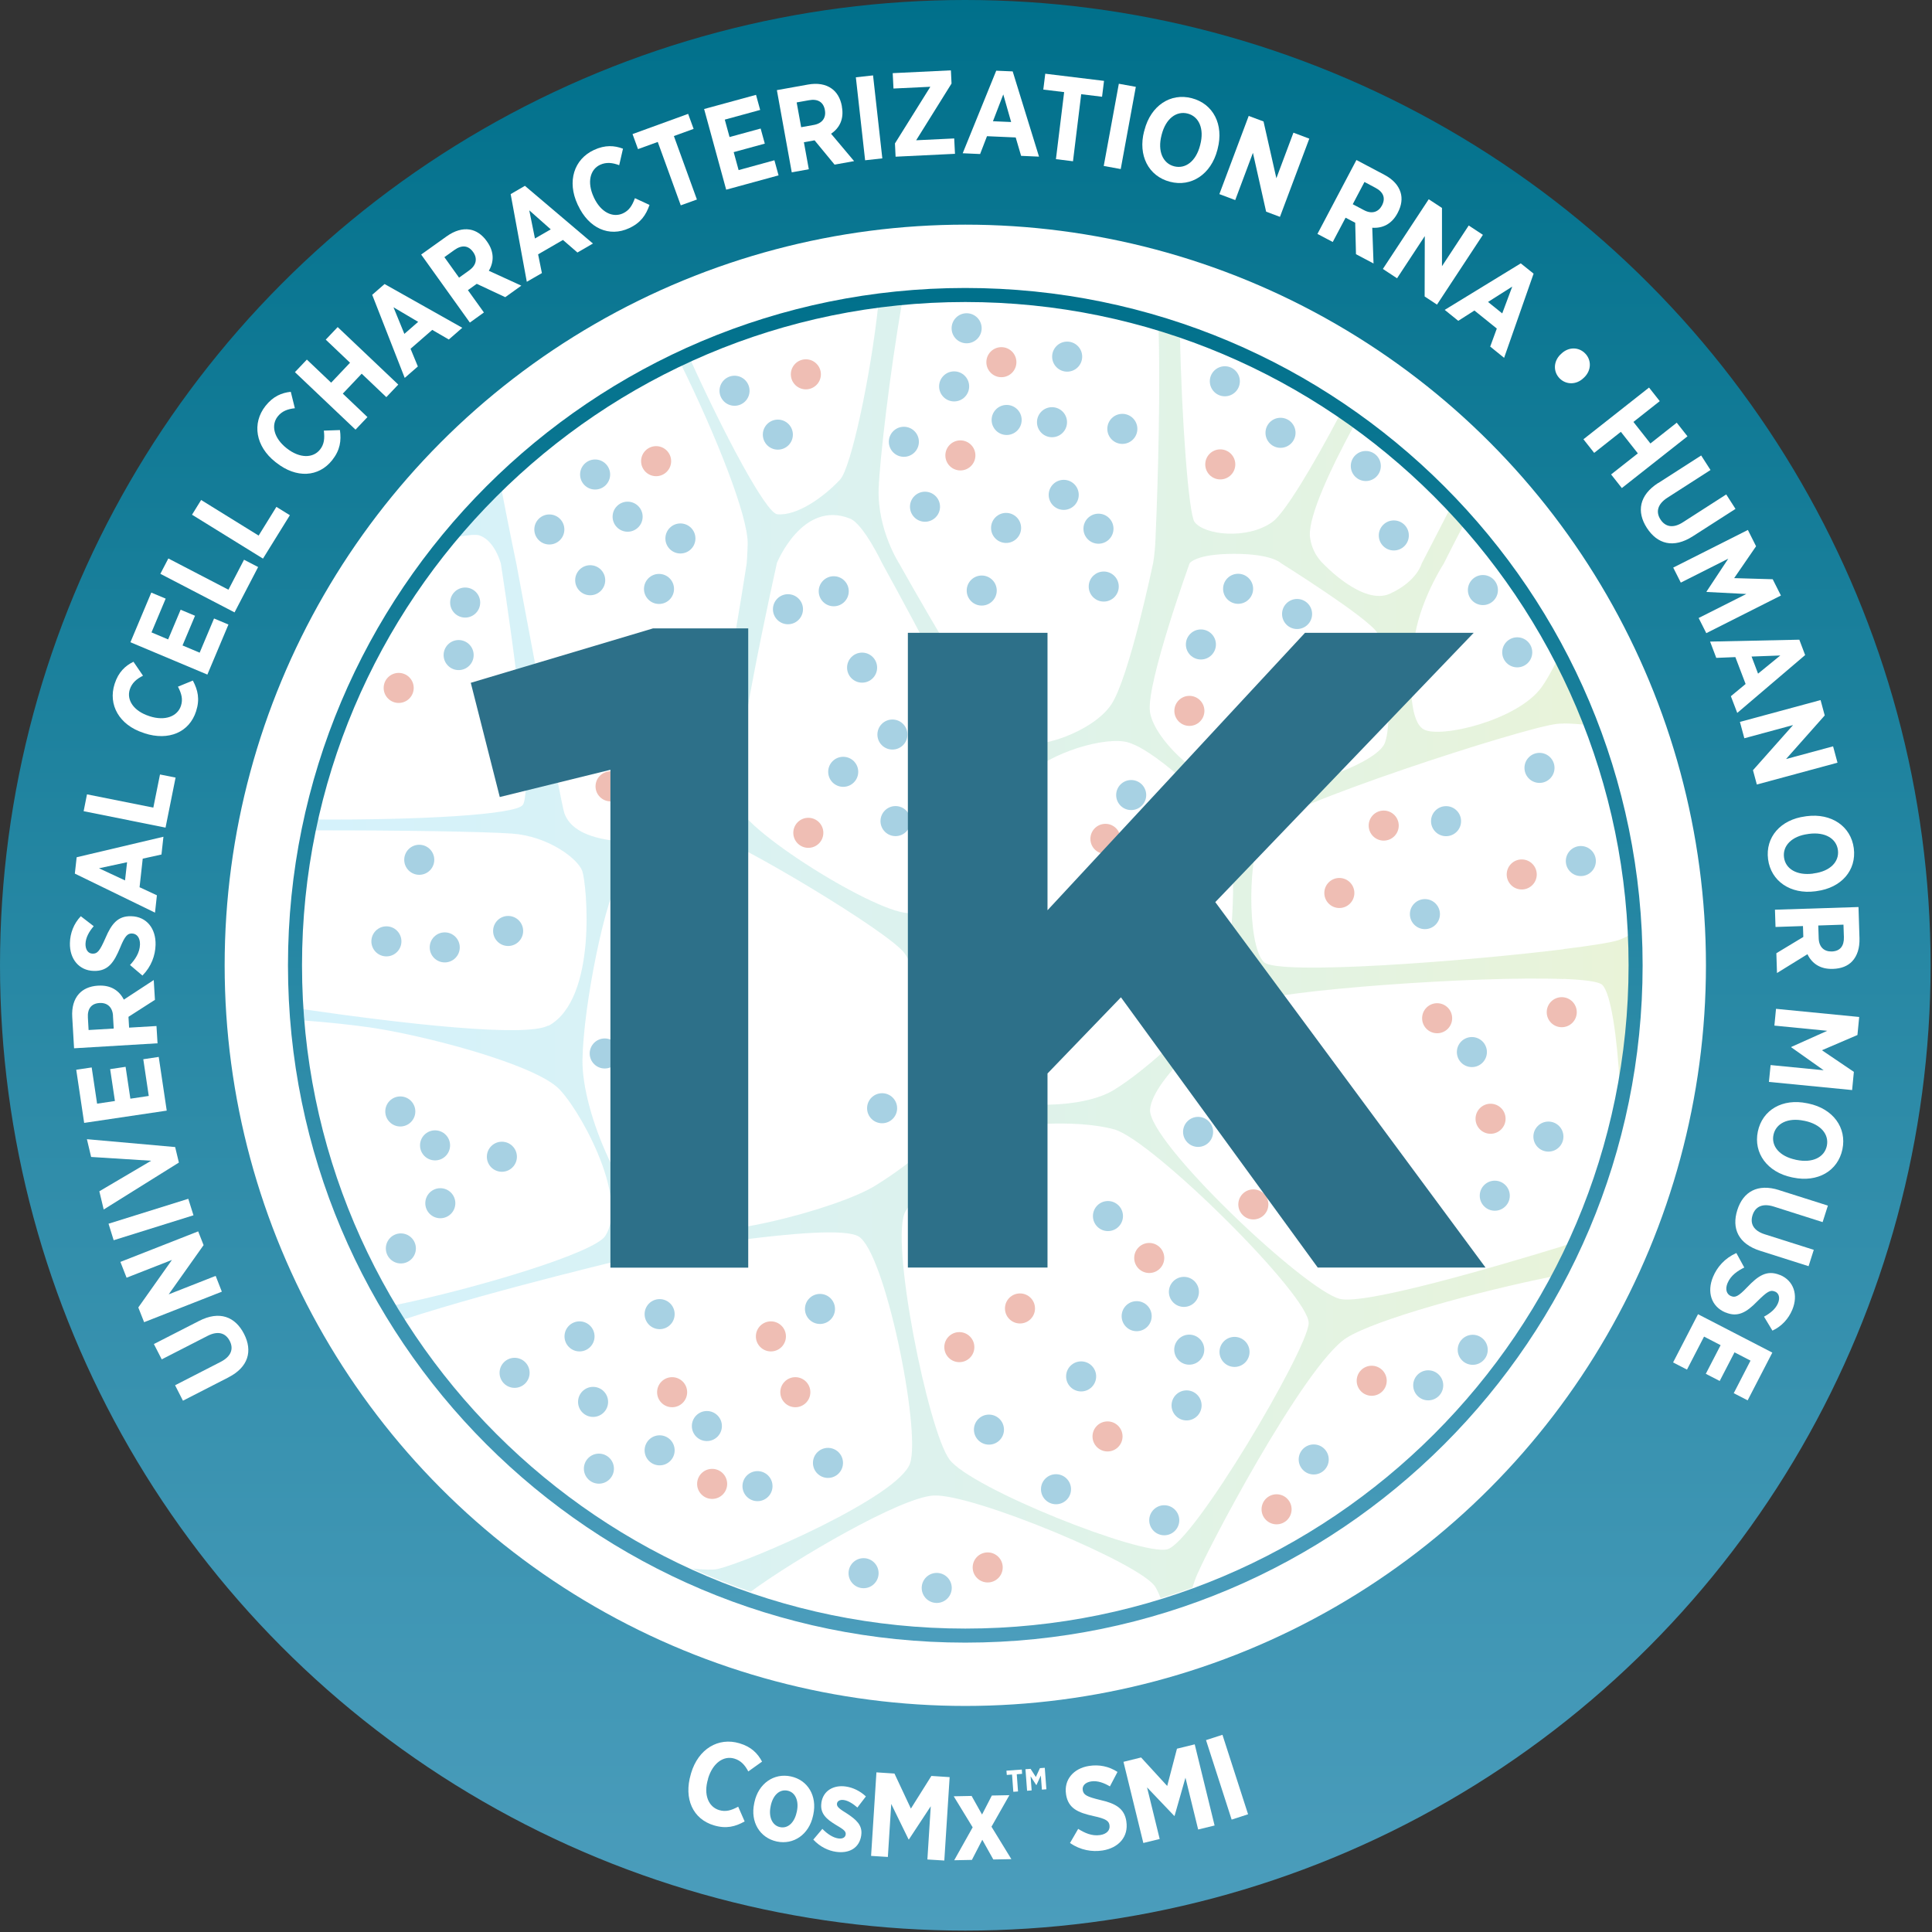 <svg xmlns="http://www.w3.org/2000/svg" xmlns:xlink="http://www.w3.org/1999/xlink" id="Layer_1" data-name="Layer 1" viewBox="0 0 275.2 275.2">
  <rect x="0" y="0" width="275.2" height="275.2" fill="#333333" stroke="none"/>
  <defs>
    <style>
      .uni-1 {
        clip-path: url(#uniclippath);
      }

      .uni-2, .uni-3, .uni-4, .uni-5, .uni-6, .uni-7, .uni-8, .uni-9 {
        stroke-width: 0px;
      }

      .uni-2, .uni-10 {
        fill: none;
      }

      .uni-3 {
        fill: url(#radial-uni);
      }

      .uni-11 {
        clip-path: url(#uniclippath-1);
      }

      .uni-4 {
        fill: url(#uniNew_Gradient_Swatch_24);
        opacity: .7;
      }

      .uni-12 {
        stroke: #fff;
      }

      .uni-12, .uni-10 {
        stroke-miterlimit: 10;
      }

      .uni-12, .uni-9 {
        fill: #fff;
      }

      .uni-10 {
        stroke: url(#linear-uni);
        stroke-width: 32px;
      }

      .uni-13 {
        opacity: .33;
      }

      .uni-5 {
        fill: url(#linear-uni-2);
      }

      .uni-6 {
        fill: #2d7089;
      }

      .uni-7 {
        fill: #a7d1e3;
      }

      .uni-8 {
        fill: #efbeb4;
      }
    </style>
    <linearGradient id="linear-uni" x1="137.5" y1="275" x2="137.5" y2="0" gradientUnits="userSpaceOnUse">
      <stop offset="0" stop-color="#4b9dbc"/>
      <stop offset=".39" stop-color="#308daa"/>
      <stop offset="1" stop-color="#00708b"/>
    </linearGradient>
    <radialGradient id="radial-uni" cx="126.07" cy="137.75" fx="126.07" fy="137.75" r="94.8" gradientTransform="translate(10.88 -.38)" gradientUnits="userSpaceOnUse">
      <stop offset=".34" stop-color="#fff"/>
      <stop offset=".4" stop-color="#fff" stop-opacity=".97"/>
      <stop offset=".49" stop-color="#fff" stop-opacity=".87"/>
      <stop offset=".6" stop-color="#fff" stop-opacity=".72"/>
      <stop offset=".73" stop-color="#fff" stop-opacity=".51"/>
      <stop offset=".88" stop-color="#fff" stop-opacity=".25"/>
      <stop offset="1" stop-color="#fff" stop-opacity="0"/>
    </radialGradient>
    <clipPath id="uniclippath">
      <rect class="uni-2" x="34.12" y="30.5" width="587.03" height="421.91"/>
    </clipPath>
    <clipPath id="uniclippath-1">
      <rect class="uni-2" x="19.73" y="30.17" width="617.52" height="422.6"/>
    </clipPath>
    <linearGradient id="uniNew_Gradient_Swatch_24" data-name="New Gradient Swatch 24" x1="43.02" y1="135.34" x2="232.3" y2="135.34" gradientUnits="userSpaceOnUse">
      <stop offset="0" stop-color="#4ac8f0"/>
      <stop offset=".14" stop-color="#51c8e3"/>
      <stop offset=".38" stop-color="#64c9c1"/>
      <stop offset=".72" stop-color="#83cb8a"/>
      <stop offset="1" stop-color="#a1ce57"/>
    </linearGradient>
    <clipPath id="uniclippath-2">
      <rect class="uni-2" x="27.13" y="163.29" width="605.74" height="411.17"/>
    </clipPath>
    <linearGradient id="linear-uni-2" x1="137.5" y1="233.98" x2="137.5" y2="41.02" href="#linear-uni"/>
  </defs>
  <circle class="uni-9" cx="139.84" cy="139.46" r="117.46"/>
  <circle class="uni-10" cx="137.5" cy="137.5" r="121.5"/>
  <g id="Graphic-Uni">
    <ellipse class="uni-12" cx="136.79" cy="137.38" rx="84.9" ry="84.75"/>
    <path class="uni-9" d="m137.22,232.16c-52.41,0-95.04-42.56-95.04-94.87,0-25.34,9.89-49.16,27.84-67.08,17.95-17.92,41.82-27.79,67.2-27.79,0,0,0,0,0,0h0c52.41,0,95.04,42.56,95.04,94.87,0,52.31-42.64,94.87-95.04,94.87Z"/>
    <path class="uni-3" d="m137.28,232.35c-52.41,0-95.04-42.56-95.04-94.87,0-25.34,9.89-49.16,27.84-67.08,17.95-17.92,41.82-27.79,67.2-27.79,0,0,0,0,0,0h0c52.41,0,95.04,42.56,95.04,94.87,0,52.31-42.64,94.87-95.04,94.87Z"/>
    <g class="uni-13">
      <g class="uni-1">
        <g class="uni-11">
          <path class="uni-4" d="m78.09,146.08c-3.16,1.73-20.68-.25-35.08-2.35.04.54.08,1.08.13,1.62,3.56.26,6.97.63,9.62,1.01,7.37,1.07,22.51,4.98,26.56,8.46,2.82,2.42,10.44,15.78,6.88,21.25-1.56,2.4-18.19,7.41-29.89,9.83.41.68.83,1.36,1.26,2.03,12.97-4.24,33.62-9.1,33.62-9.1,0,0,27.32-4.91,31.09-2.72,3.77,2.18,8.92,27.57,7.36,32.31-1.56,4.75-22.96,14.07-27.46,15.08-.57.13-1.82.1-3.59-.06,2.71,1.22,5.5,2.32,8.34,3.29,6.28-4.62,21.27-13.4,26.01-13.7,5.47-.35,29.77,9.75,31.66,13.06.31.55.55,1.07.72,1.57,1.53-.47,3.03-.97,4.53-1.51.12-.36.25-.74.38-1.13,1.05-3.09,15.5-30.58,21.56-34.44,4.09-2.6,18.57-6.59,29.33-8.75.81-1.51,1.58-3.04,2.31-4.6-.23.07-.46.14-.71.22v.02c-10.39,3.19-28.34,8.41-31.86,7.55-5-1.23-27.44-22.46-27.04-27,.39-4.54,10.68-13.19,14.65-15.26,3.2-1.67,31.9-3.79,44.25-3.3v-.02c2.98.12,5.02.38,5.51.85,1.25,1.18,2.12,7.53,2.5,14.24,1.04-5.61,1.59-11.4,1.59-17.31,0-1.37-.04-2.73-.09-4.09-.72.39-1.32.67-1.77.81-1.06.33-3.9.78-7.73,1.25v.02c-13.89,1.72-40.77,3.78-42.71,1.83-2.46-2.49-2.29-16.03,0-19.08,2.28-3.05,36.98-14.33,41.78-14.85.24-.03.56-.04.92-.04v-.02c.83,0,1.96.07,3.29.21-1.23-3.19-2.63-6.3-4.18-9.31-.77,1.58-1.55,2.99-2.29,4-3.43,4.66-14.34,7.26-16.74,5.95-2.4-1.31-2.11-9.78-1.01-14.57,1.1-4.8,3.87-9.06,3.87-9.06,0,0,1.18-2.38,2.9-5.66-.66-.74-1.32-1.47-2-2.19-2.29,4.47-4.05,7.85-4.05,7.85,0,0-.63,2.51-4.5,4.29-3.88,1.79-9.55-4.29-9.55-4.29,0,0-1.66-1.43-1.88-3.98-.12-2.87,2.8-9.26,6.36-15.81-.68-.49-1.37-.97-2.06-1.44-3.86,7.35-7.88,14.04-9.62,15.3-3.61,2.6-9.77,1.86-11.11,0-.84-1.16-1.85-14.8-2.07-26.67-1.01-.34-2.03-.66-3.05-.97.35,12.48-.38,28.72-.44,30.13-.09,2.18-.35,3.45-.35,3.45,0,0-3.4,16.27-5.95,20.08-2.55,3.82-10.54,6.67-13.67,5.34-3.13-1.32-16.53-25.42-16.53-25.42,0,0-3.13-4.8-2.93-10.68.14-4.02,1.64-16.91,3.34-26.5-1.14.11-2.27.23-3.4.38-1.1,10.21-3.88,23.15-5.43,24.83-2.27,2.45-6.15,5.23-8.96,4.94-1.59-.17-7.53-11.32-12.41-22.1-.45.21-.9.42-1.35.63,4.97,10.09,9.66,21.78,9.55,25.74-.04,1.43-.14,2.76-.14,2.76,0,0-4.64,30.19-6.94,33.72-2.3,3.53-8.99,6.31-13.08,5.59-4.08-.72-5.47-2.37-5.96-3.79-.49-1.42-6.83-35.52-6.83-35.52,0,0-.96-4.55-2.15-10.73-2.28,2.22-4.44,4.55-6.49,6.98,1.59-.3,2.84-.44,3.36-.27,2.22.72,3.07,4.01,3.07,4.01,0,0,4.98,31.49,3.14,34.37-.92,1.44-15.1,2.18-29.43,2.09-.11.51-.23,1.03-.33,1.55,12.25-.02,24.34.18,28.23.46,5.17.38,9.36,3.57,9.99,5.33.63,1.77,2.25,18.19-4.81,22.05Zm108.32,42.44c-.23,3.87-16.38,31.24-20.15,32.17-3.77.93-27.95-8.69-31.01-12.79-3.06-4.1-8.59-31.58-6.25-35.38,2.34-3.8,7.44-9.48,10.98-10.97,3.54-1.48,13.36-2.18,18.76-.67,5.4,1.51,27.9,23.76,27.67,27.63Zm-16.94-108.3s.86-1.33,6.31-1.33,6.69,1.33,6.69,1.33h0s12.35,7.72,13.72,9.92c1.36,2.21,2.24,12.58,1.08,15.67-1.16,3.09-13.52,7.25-19.54,6.94-6.02-.32-13.4-7.37-13.93-11.38-.53-4.01,5.66-21.16,5.66-21.16Zm-24.12,31.16c3.16-3.77,11.01-6.29,14.76-5.76,3.75.52,12.29,8.67,14.26,11.65,1.98,2.98,1.41,16.41,0,21.6-1.41,5.19-11.25,13.69-15.74,16.41-4.49,2.71-14.14,2.6-17.78.63-3.64-1.97-6.93-16.27-6.58-21.69.35-5.42,7.93-19.06,11.09-22.83Zm-34.7-31.16h0s3.65-9.06,10.43-6.35c1.91.76,4.57,6.35,4.57,6.35,0,0,14.1,25.53,14.49,29.02.39,3.49-6.87,19.35-10.06,20.72-3.2,1.38-23.92-11.28-25.06-15.39-1.14-4.11,5.64-34.34,5.64-34.34Zm-22.13,44.49c2.21-2.5,9.66-6.47,13.13-5.62,3.47.85,25.01,13.65,27.22,16.72,2.21,3.07,7.01,19.04,6.73,22.17-.27,3.14-5.62,7.63-10.93,10.91-5.3,3.28-24.39,8.46-30.33,5.93-5.23-2.23-11.48-16.17-11.37-23.85.11-7.68,3.33-23.77,5.54-26.27Z"/>
        </g>
      </g>
    </g>
    <circle class="uni-7" cx="137.69" cy="46.76" r="2.14"/>
    <circle class="uni-7" cx="135.91" cy="55.04" r="2.14"/>
    <circle class="uni-7" cx="143.39" cy="59.82" r="2.14"/>
    <circle class="uni-8" cx="136.8" cy="64.87" r="2.14"/>
    <circle class="uni-7" cx="149.85" cy="60.14" r="2.14"/>
    <circle class="uni-7" cx="131.76" cy="72.18" r="2.14"/>
    <circle class="uni-8" cx="142.64" cy="51.59" r="2.14"/>
    <circle class="uni-7" cx="139.84" cy="84.12" r="2.14"/>
    <circle class="uni-7" cx="152.01" cy="50.8" r="2.14"/>
    <circle class="uni-7" cx="84.07" cy="82.65" r="2.14"/>
    <circle class="uni-7" cx="78.25" cy="75.42" r="2.14"/>
    <circle class="uni-7" cx="112.24" cy="86.78" r="2.14"/>
    <circle class="uni-7" cx="120.11" cy="109.94" r="2.14"/>
    <circle class="uni-7" cx="93.87" cy="83.89" r="2.14"/>
    <circle class="uni-7" cx="118.76" cy="84.22" r="2.14"/>
    <circle class="uni-7" cx="89.4" cy="73.6" r="2.14"/>
    <circle class="uni-7" cx="127.56" cy="116.96" r="2.14"/>
    <circle class="uni-8" cx="93.46" cy="65.69" r="2.14"/>
    <circle class="uni-8" cx="145.29" cy="186.38" r="2.14"/>
    <circle class="uni-7" cx="140.87" cy="203.64" r="2.14"/>
    <circle class="uni-8" cx="56.79" cy="97.99" r="2.14"/>
    <circle class="uni-7" cx="86.14" cy="150.06" r="2.14"/>
    <circle class="uni-7" cx="154" cy="196.06" r="2.14"/>
    <circle class="uni-8" cx="109.81" cy="190.36" r="2.14"/>
    <circle class="uni-7" cx="55.04" cy="134.09" r="2.14"/>
    <circle class="uni-8" cx="181.84" cy="214.99" r="2.14"/>
    <circle class="uni-7" cx="66.26" cy="85.83" r="2.14"/>
    <circle class="uni-7" cx="84.77" cy="67.59" r="2.14"/>
    <circle class="uni-7" cx="72.38" cy="132.61" r="2.14"/>
    <circle class="uni-7" cx="65.33" cy="93.31" r="2.14"/>
    <circle class="uni-7" cx="63.35" cy="134.95" r="2.14"/>
    <circle class="uni-8" cx="86.97" cy="112.01" r="2.14"/>
    <circle class="uni-7" cx="82.55" cy="190.36" r="2.14"/>
    <circle class="uni-7" cx="96.92" cy="76.7" r="2.14"/>
    <circle class="uni-7" cx="59.72" cy="122.47" r="2.14"/>
    <circle class="uni-7" cx="110.8" cy="61.91" r="2.14"/>
    <circle class="uni-8" cx="163.7" cy="179.19" r="2.14"/>
    <circle class="uni-7" cx="161.91" cy="187.48" r="2.14"/>
    <circle class="uni-7" cx="169.4" cy="192.25" r="2.14"/>
    <circle class="uni-7" cx="169.02" cy="200.19" r="2.14"/>
    <circle class="uni-7" cx="175.85" cy="192.57" r="2.14"/>
    <circle class="uni-8" cx="157.76" cy="204.61" r="2.14"/>
    <circle class="uni-7" cx="168.64" cy="184.02" r="2.14"/>
    <circle class="uni-7" cx="165.84" cy="216.55" r="2.14"/>
    <circle class="uni-7" cx="212.92" cy="170.32" r="2.14"/>
    <circle class="uni-7" cx="174.47" cy="54.31" r="2.14"/>
    <circle class="uni-8" cx="173.82" cy="66.15" r="2.14"/>
    <circle class="uni-7" cx="184.76" cy="87.46" r="2.14"/>
    <circle class="uni-7" cx="202.97" cy="130.21" r="2.14"/>
    <circle class="uni-7" cx="176.36" cy="83.87" r="2.14"/>
    <circle class="uni-7" cx="171.06" cy="91.8" r="2.14"/>
    <circle class="uni-7" cx="182.4" cy="61.65" r="2.14"/>
    <circle class="uni-7" cx="161.13" cy="113.25" r="2.14"/>
    <circle class="uni-7" cx="194.55" cy="66.38" r="2.14"/>
    <circle class="uni-7" cx="151.52" cy="70.49" r="2.14"/>
    <circle class="uni-7" cx="143.31" cy="75.2" r="2.14"/>
    <circle class="uni-7" cx="157.22" cy="83.55" r="2.14"/>
    <circle class="uni-8" cx="197.1" cy="117.6" r="2.14"/>
    <circle class="uni-7" cx="205.98" cy="116.97" r="2.14"/>
    <circle class="uni-7" cx="219.29" cy="109.38" r="2.14"/>
    <circle class="uni-7" cx="156.47" cy="75.31" r="2.14"/>
    <circle class="uni-8" cx="216.76" cy="124.56" r="2.14"/>
    <circle class="uni-8" cx="190.78" cy="127.2" r="2.14"/>
    <circle class="uni-8" cx="95.74" cy="198.31" r="2.14"/>
    <circle class="uni-7" cx="93.96" cy="206.59" r="2.14"/>
    <circle class="uni-8" cx="101.44" cy="211.37" r="2.14"/>
    <circle class="uni-7" cx="93.96" cy="187.19" r="2.14"/>
    <circle class="uni-7" cx="107.9" cy="211.69" r="2.14"/>
    <circle class="uni-8" cx="140.69" cy="223.27" r="2.14"/>
    <circle class="uni-7" cx="100.69" cy="203.13" r="2.14"/>
    <circle class="uni-7" cx="123.01" cy="224.09" r="2.14"/>
    <circle class="uni-8" cx="113.29" cy="198.31" r="2.14"/>
    <circle class="uni-7" cx="57.02" cy="158.32" r="2.14"/>
    <circle class="uni-7" cx="57.1" cy="177.83" r="2.14"/>
    <circle class="uni-7" cx="62.72" cy="171.39" r="2.14"/>
    <circle class="uni-7" cx="220.56" cy="161.9" r="2.14"/>
    <circle class="uni-7" cx="71.49" cy="164.77" r="2.14"/>
    <circle class="uni-7" cx="170.66" cy="161.23" r="2.14"/>
    <circle class="uni-7" cx="61.97" cy="163.15" r="2.14"/>
    <circle class="uni-8" cx="222.46" cy="144.18" r="2.14"/>
    <circle class="uni-7" cx="125.65" cy="157.86" r="2.14"/>
    <circle class="uni-8" cx="204.71" cy="145.04" r="2.14"/>
    <circle class="uni-7" cx="187.13" cy="207.89" r="2.14"/>
    <circle class="uni-8" cx="136.65" cy="191.89" r="2.14"/>
    <circle class="uni-7" cx="203.44" cy="197.33" r="2.14"/>
    <circle class="uni-8" cx="212.32" cy="159.36" r="2.14"/>
    <circle class="uni-7" cx="157.82" cy="173.22" r="2.14"/>
    <circle class="uni-7" cx="209.66" cy="149.86" r="2.14"/>
    <circle class="uni-8" cx="195.39" cy="196.68" r="2.14"/>
    <circle class="uni-7" cx="209.78" cy="192.27" r="2.14"/>
    <circle class="uni-7" cx="225.18" cy="122.65" r="2.14"/>
    <circle class="uni-7" cx="127.12" cy="104.63" r="2.14"/>
    <circle class="uni-7" cx="104.63" cy="55.66" r="2.14"/>
    <circle class="uni-8" cx="114.79" cy="53.32" r="2.14"/>
    <circle class="uni-7" cx="198.54" cy="76.27" r="2.14"/>
    <circle class="uni-7" cx="159.87" cy="61.09" r="2.14"/>
    <circle class="uni-7" cx="122.8" cy="95.1" r="2.14"/>
    <circle class="uni-7" cx="211.23" cy="84.05" r="2.14"/>
    <circle class="uni-7" cx="216.12" cy="92.92" r="2.14"/>
    <circle class="uni-7" cx="85.31" cy="209.2" r="2.14"/>
    <circle class="uni-7" cx="84.48" cy="199.69" r="2.14"/>
    <circle class="uni-7" cx="150.42" cy="212.13" r="2.14"/>
    <circle class="uni-8" cx="98.57" cy="167.43" r="2.14"/>
    <circle class="uni-8" cx="92.77" cy="155.44" r="2.14"/>
    <circle class="uni-8" cx="157.46" cy="119.49" r="2.14"/>
    <circle class="uni-7" cx="73.3" cy="195.55" r="2.14"/>
    <circle class="uni-7" cx="133.43" cy="226.19" r="2.14"/>
    <circle class="uni-7" cx="117.94" cy="208.38" r="2.14"/>
    <circle class="uni-7" cx="128.75" cy="62.93" r="2.14"/>
    <circle class="uni-8" cx="115.14" cy="118.63" r="2.14"/>
    <circle class="uni-8" cx="178.53" cy="171.56" r="2.14"/>
    <circle class="uni-8" cx="169.42" cy="101.26" r="2.14"/>
    <circle class="uni-7" cx="116.8" cy="186.45" r="2.14"/>
  </g>
  <g id="inner-ring">
    <path class="uni-5" d="m137.5,43.02c52.09,0,94.48,42.38,94.48,94.48s-42.38,94.48-94.48,94.48-94.48-42.38-94.48-94.48,42.38-94.48,94.48-94.48m0-2c-53.28,0-96.48,43.19-96.48,96.48s43.19,96.48,96.48,96.48,96.48-43.19,96.48-96.48-43.19-96.48-96.48-96.48h0Z"/>
  </g>
  <g>
    <path class="uni-6" d="m86.95,109.65l-15.76,3.88-4.13-16.27,25.96-7.75h13.56v91.06h-19.63v-70.91Z"/>
    <path class="uni-6" d="m129.32,90.14h19.89v39.52l36.68-39.52h24.03l-36.81,38.36,38.49,52.05h-23.9l-28.03-38.49-10.46,10.85v27.64h-19.89v-90.42Z"/>
  </g>
  <g>
    <path class="uni-9" d="m98.4,252.73l.04-.15c1.03-3.46,3.88-5.16,6.89-4.26,1.7.5,2.6,1.45,3.22,2.61l-1.96,1.4c-.47-.9-1.06-1.56-1.99-1.83-1.53-.46-3.08.63-3.74,2.84v.05c-.69,2.27.07,4,1.59,4.45.91.27,1.71.05,2.7-.49l.92,2.1c-1.34.75-2.63,1.08-4.37.56-3-.89-4.33-3.79-3.3-7.28Z"/>
    <path class="uni-9" d="m107.43,256.87l.04-.18c.57-2.64,2.77-4.17,5.18-3.65,2.41.51,3.77,2.77,3.2,5.43l-.04.18c-.57,2.64-2.75,4.17-5.16,3.66-2.41-.52-3.79-2.77-3.22-5.43Zm6.06,1.26l.02-.12c.31-1.45-.19-2.7-1.32-2.94-1.18-.25-2.09.68-2.4,2.13l-.02.12c-.31,1.43.2,2.7,1.33,2.94,1.16.25,2.08-.69,2.38-2.13Z"/>
    <path class="uni-9" d="m115.85,262.04l1.29-1.53c.72.74,1.52,1.25,2.26,1.36.67.1,1.01-.18,1.06-.55v-.03c.08-.52-.56-.84-1.48-1.4-1.2-.74-2.2-1.54-1.98-3.07v-.03c.25-1.73,1.75-2.57,3.5-2.31.98.14,2.02.63,2.84,1.41l-1.21,1.58c-.61-.53-1.3-.98-1.94-1.07-.57-.08-.92.16-.97.51v.03c-.07.47.56.84,1.46,1.41,1.22.81,2.21,1.62,2,3.05v.03c-.27,1.87-1.79,2.61-3.59,2.35-1.06-.15-2.27-.69-3.24-1.74Z"/>
    <path class="uni-9" d="m124.83,252.46l2.58.17,2.34,4.99,2.92-4.65,2.6.17-.76,11.88-2.41-.15.48-7.58-3.11,4.72h-.05s-2.47-5.05-2.47-5.05l-.48,7.55-2.39-.15.76-11.88Z"/>
    <path class="uni-9" d="m139.89,258.46l1.39-2.7,2.5-.05-2.55,4.49,2.83,4.62-2.57.05-1.57-2.81-1.48,2.87-2.52.05,2.63-4.69-2.7-4.42,2.55-.05,1.48,2.64Z"/>
    <path class="uni-9" d="m144.16,252.77l-.75.06-.05-.61,2.19-.16.04.61-.76.06.18,2.45-.67.05-.18-2.45Zm1.92-.76l.72-.05.75,1.16.58-1.26.69-.05.23,3.06-.64.05-.15-2.01-.62,1.35h-.04s-.8-1.24-.8-1.24l.15,2.01-.65.05-.23-3.07Z"/>
    <path class="uni-9" d="m152.41,262.53l1.17-2.02c.9.57,1.95,1.06,3.13.88.94-.14,1.44-.7,1.33-1.39v-.02c-.09-.59-.49-.91-2.26-1.29-2.21-.49-3.62-1.08-3.93-3.09v-.03c-.32-2.05,1.05-3.69,3.31-4.03,1.38-.21,2.79.05,4.02.86l-1.08,2.06c-.83-.49-1.76-.85-2.67-.71-.84.13-1.3.63-1.2,1.23v.02c.11.67.56.93,2.51,1.4,2.17.49,3.42,1.2,3.7,3.03v.03c.34,2.18-1.12,3.78-3.4,4.13-1.49.23-3.14-.05-4.62-1.06Z"/>
    <path class="uni-9" d="m160.03,250.96l2.51-.62,3.72,4.06,1.39-5.31,2.53-.62,2.83,11.56-2.34.57-1.81-7.38-1.55,5.44h-.05s-3.87-4.06-3.87-4.06l1.8,7.35-2.33.57-2.83-11.56Z"/>
    <path class="uni-9" d="m171.78,247.87l2.35-.76,3.65,11.32-2.34.76-3.65-11.32Z"/>
  </g>
  <g>
    <path class="uni-9" d="m32.54,196.2l-6.48,3.32-1.12-2.2,6.49-3.33c1.5-.77,1.88-1.86,1.29-2.99-.58-1.13-1.67-1.47-3.14-.72l-6.54,3.35-1.12-2.18,6.43-3.29c2.92-1.5,5.15-.61,6.41,1.84,1.25,2.44.63,4.74-2.23,6.2Z"/>
    <path class="uni-9" d="m20.53,188.34l-.83-2.1,4.79-6.77-6.46,2.53-.88-2.25,11.08-4.35.77,1.96-4.97,7.01,6.69-2.63.88,2.25-11.08,4.35Z"/>
    <path class="uni-9" d="m16.19,176.66l-.73-2.35,11.36-3.55.74,2.35-11.36,3.55Z"/>
    <path class="uni-9" d="m14.77,172.28l-.62-2.59,7.38-4.35-8.55-.54-.6-2.53,12.57,1.12.53,2.21-10.7,6.68Z"/>
    <path class="uni-9" d="m11.99,159.96l-1.13-7.58,2.2-.33.77,5.16,2.54-.38-.68-4.54,2.2-.33.68,4.54,2.62-.39-.78-5.23,2.2-.33,1.14,7.65-11.77,1.75Z"/>
    <path class="uni-9" d="m10.55,149.32l-.26-4.46c-.08-1.37.24-2.5.95-3.29.61-.68,1.52-1.09,2.69-1.17h.07c1.8-.11,2.99.72,3.64,1.99l4.26-2.79.17,2.82-3.77,2.42.09,1.54,3.9-.23.15,2.46-11.88.71Zm5.55-4.62c-.07-1.25-.83-1.89-1.9-1.83h-.02c-1.19.07-1.74.84-1.66,2.09l.1,1.76,3.58-.21-.11-1.82Z"/>
    <path class="uni-9" d="m20.3,138.97l-1.78-1.51c.72-.78,1.39-1.74,1.42-2.93.02-.95-.44-1.54-1.14-1.56h-.02c-.59-.01-.98.32-1.66,2-.87,2.09-1.7,3.38-3.74,3.33h-.03c-2.07-.05-3.45-1.68-3.39-3.98.03-1.39.54-2.74,1.55-3.81l1.84,1.42c-.63.73-1.14,1.59-1.17,2.51-.02.85.39,1.39,1,1.4h.02c.68.02,1.01-.38,1.82-2.22.87-2.05,1.78-3.15,3.63-3.11h.04c2.21.05,3.53,1.77,3.47,4.08-.04,1.51-.6,3.08-1.86,4.36Z"/>
    <path class="uni-9" d="m10.66,124.44l.26-2.33,12.36-2.92-.28,2.53-2.67.59-.45,4.07,2.47,1.15-.27,2.47-11.42-5.56Zm7.43-1.62l-3.99.86,3.71,1.73.29-2.58Z"/>
    <path class="uni-9" d="m11.91,115.57l.48-2.42,9.45,1.89.95-4.72,2.22.44-1.43,7.13-11.66-2.34Z"/>
    <path class="uni-9" d="m20.58,104.44l-.15-.05c-3.43-1.11-5.07-3.99-4.1-6.98.54-1.68,1.51-2.57,2.68-3.15l1.36,1.99c-.92.46-1.58,1.03-1.88,1.95-.49,1.52.56,3.09,2.76,3.8l.05.02c2.25.73,4,0,4.48-1.5.29-.91.09-1.7-.43-2.71l2.12-.87c.72,1.36,1.02,2.65.46,4.38-.96,2.98-3.89,4.25-7.35,3.13Z"/>
    <path class="uni-9" d="m18.58,91.48l2.97-7.07,2.05.86-2.02,4.81,2.37,1,1.78-4.23,2.05.86-1.78,4.23,2.44,1.03,2.05-4.87,2.05.86-3,7.13-10.97-4.61Z"/>
    <path class="uni-9" d="m22.84,81.74l1.14-2.19,8.56,4.45,2.22-4.27,2.01,1.04-3.36,6.46-10.56-5.49Z"/>
    <path class="uni-9" d="m27.35,73.32l1.3-2.1,8.19,5.07,2.53-4.09,1.92,1.19-3.83,6.18-10.12-6.26Z"/>
    <path class="uni-9" d="m39.35,65.9l-.12-.09c-2.83-2.23-3.36-5.51-1.42-7.98,1.1-1.39,2.31-1.88,3.61-2.02l.58,2.34c-1.02.11-1.84.41-2.44,1.17-.99,1.25-.55,3.09,1.26,4.52l.04.03c1.86,1.46,3.75,1.4,4.73.16.59-.75.67-1.57.54-2.69l2.29-.08c.21,1.53.03,2.84-1.09,4.27-1.94,2.46-5.13,2.63-7.98.37Z"/>
    <path class="uni-9" d="m42.01,53.01l1.7-1.79,3.46,3.29,2.69-2.84-3.46-3.29,1.7-1.79,8.63,8.19-1.7,1.79-3.51-3.34-2.69,2.84,3.51,3.34-1.7,1.79-8.63-8.19Z"/>
    <path class="uni-9" d="m53.01,42l1.77-1.54,11.07,6.23-1.92,1.67-2.36-1.37-3.09,2.69,1.04,2.52-1.87,1.63-4.63-11.83Zm6.56,3.85l-3.52-2.08,1.55,3.79,1.96-1.71Z"/>
    <path class="uni-9" d="m59.99,36.26l3.64-2.6c1.12-.8,2.25-1.13,3.29-.96.9.15,1.74.7,2.42,1.66l.04.06c1.05,1.47.98,2.92.25,4.15l4.63,2.12-2.29,1.64-4.06-1.9-1.26.9,2.28,3.18-2,1.44-6.93-9.68Zm6.87,2.23c1.02-.73,1.16-1.71.54-2.58h0c-.69-.98-1.63-1.04-2.66-.31l-1.44,1.03,2.09,2.92,1.48-1.06Z"/>
    <path class="uni-9" d="m72.74,27.65l2.03-1.18,9.69,8.22-2.21,1.28-2.06-1.79-3.54,2.05.54,2.67-2.15,1.24-2.3-12.49Zm5.71,5.02l-3.06-2.71.81,4.01,2.25-1.3Z"/>
    <path class="uni-9" d="m82.33,29.25l-.06-.14c-1.52-3.27-.51-6.43,2.34-7.75,1.6-.74,2.91-.64,4.13-.18l-.54,2.35c-.96-.36-1.83-.46-2.71-.06-1.45.67-1.89,2.51-.92,4.6l.02.05c.99,2.14,2.71,2.94,4.15,2.27.86-.4,1.31-1.09,1.7-2.16l2.08.96c-.51,1.45-1.25,2.55-2.9,3.31-2.84,1.32-5.76.03-7.29-3.27Z"/>
    <path class="uni-9" d="m93.69,20.22l-2.81,1.02-.78-2.14,7.92-2.88.78,2.14-2.81,1.02,3.28,9.04-2.3.83-3.28-9.04Z"/>
    <path class="uni-9" d="m100.29,15.53l7.4-2.02.59,2.15-5.04,1.38.68,2.48,4.43-1.21.59,2.15-4.43,1.21.7,2.56,5.1-1.4.59,2.15-7.46,2.04-3.14-11.48Z"/>
    <path class="uni-9" d="m110.66,12.84l4.4-.79c1.36-.25,2.51-.06,3.38.55.75.52,1.27,1.38,1.48,2.53v.07c.33,1.77-.35,3.05-1.54,3.85l3.28,3.9-2.78.5-2.85-3.46-1.52.27.7,3.85-2.43.44-2.12-11.71Zm5.25,4.96c1.24-.22,1.78-1.05,1.59-2.1v-.02c-.21-1.17-1.04-1.63-2.28-1.4l-1.74.31.64,3.53,1.79-.32Z"/>
    <path class="uni-9" d="m121.91,11.01l2.45-.27,1.32,11.82-2.45.27-1.32-11.82Z"/>
    <path class="uni-9" d="m127.48,20.43l5.04-8.07-5.25.25-.11-2.19,8.29-.4.09,1.88-5.04,8.08,5.42-.26.11,2.19-8.46.41-.09-1.89Z"/>
    <path class="uni-9" d="m141.91,10.07l2.34.1,3.75,12.14-2.55-.11-.77-2.62-4.09-.18-.98,2.54-2.48-.11,4.78-11.77Zm2.12,7.31l-1.12-3.93-1.47,3.82,2.6.11Z"/>
    <path class="uni-9" d="m151.58,13.12l-2.97-.36.28-2.26,8.37,1.02-.28,2.26-2.97-.36-1.17,9.55-2.43-.3,1.17-9.55Z"/>
    <path class="uni-9" d="m159.37,11.93l2.42.44-2.15,11.71-2.42-.44,2.15-11.71Z"/>
    <path class="uni-9" d="m162.98,18.7l.05-.2c.9-3.45,3.7-5.31,6.74-4.51,3.06.8,4.57,3.76,3.68,7.19l-.05.2c-.9,3.44-3.7,5.31-6.75,4.51-3.06-.8-4.57-3.76-3.68-7.19Zm7.96,2.02l.03-.12c.59-2.27-.19-4-1.78-4.42-1.61-.42-3.12.7-3.71,2.97l-.03.12c-.59,2.27.2,4.01,1.8,4.42s3.1-.7,3.69-2.97Z"/>
    <path class="uni-9" d="m177.86,16.51l2.12.79,1.83,8.09,2.43-6.49,2.26.85-4.18,11.14-1.97-.74-1.88-8.38-2.52,6.73-2.26-.85,4.18-11.14Z"/>
    <path class="uni-9" d="m193.23,22.8l3.95,2.09c1.22.64,2.01,1.5,2.32,2.51.27.87.15,1.87-.4,2.9l-.03.06c-.84,1.59-2.17,2.18-3.6,2.08l.18,5.09-2.5-1.32-.11-4.48-1.37-.72-1.83,3.46-2.18-1.15,5.55-10.52Zm1.07,7.14c1.11.59,2.05.27,2.55-.67h0c.56-1.07.19-1.93-.93-2.52l-1.56-.83-1.67,3.17,1.61.85Z"/>
    <path class="uni-9" d="m203.51,28.38l1.89,1.24v8.3s3.81-5.8,3.81-5.8l2.02,1.33-6.54,9.94-1.76-1.16.02-8.6-3.95,6.01-2.02-1.33,6.54-9.94Z"/>
    <path class="uni-9" d="m216.62,37.51l1.83,1.47-4.2,11.99-1.98-1.6.94-2.57-3.19-2.57-2.3,1.47-1.93-1.56,10.84-6.63Zm-2.64,7.14l1.43-3.83-3.45,2.19,2.02,1.63Z"/>
    <path class="uni-9" d="m222.29,50.49l.08-.08c1.04-1.03,2.5-1.01,3.42-.07.91.92.92,2.39-.12,3.41l-.09.08c-1.03,1.02-2.51.99-3.42.07-.92-.93-.91-2.4.12-3.41Z"/>
    <path class="uni-9" d="m234.89,55.2l1.53,1.94-3.75,2.96,2.42,3.07,3.75-2.96,1.53,1.94-9.35,7.37-1.53-1.94,3.81-3-2.42-3.07-3.8,3-1.53-1.94,9.35-7.37Z"/>
    <path class="uni-9" d="m236.2,68.81l6.12-3.93,1.33,2.07-6.13,3.94c-1.42.91-1.69,2.03-1,3.1s1.81,1.3,3.19.41l6.18-3.97,1.32,2.06-6.08,3.9c-2.76,1.77-5.06,1.11-6.55-1.2-1.48-2.3-1.09-4.65,1.61-6.39Z"/>
    <path class="uni-9" d="m248.98,75.5l1.16,2.31-3.12,4.54,5.49.16,1.17,2.32-10.63,5.36-1.09-2.16,6.79-3.42-5.65-.29-.02-.05,3.1-4.69-6.76,3.41-1.08-2.14,10.63-5.36Z"/>
    <path class="uni-9" d="m256.3,91.12l.83,2.19-9.67,8.24-.91-2.38,2.1-1.74-1.46-3.83-2.72.11-.88-2.32,12.7-.27Zm-5.87,4.83l3.16-2.58-4.09.15.92,2.43Z"/>
    <path class="uni-9" d="m259.33,99.73l.59,2.18-5.51,6.21,6.7-1.81.63,2.33-11.49,3.11-.55-2.04,5.71-6.43-6.94,1.88-.63-2.33,11.49-3.11Z"/>
    <path class="uni-9" d="m257.14,116.29l.2-.03c3.54-.46,6.31,1.44,6.72,4.56.41,3.14-1.77,5.65-5.29,6.11l-.2.03c-3.52.46-6.31-1.44-6.72-4.56-.41-3.14,1.77-5.65,5.29-6.11Zm1.11,8.14l.12-.02c2.33-.3,3.64-1.67,3.43-3.31-.21-1.65-1.82-2.63-4.14-2.32l-.12.02c-2.33.3-3.64,1.69-3.42,3.33.21,1.64,1.82,2.61,4.14,2.31Z"/>
    <path class="uni-9" d="m264.73,129.18l.14,4.47c.04,1.38-.31,2.49-1.03,3.27-.62.67-1.55,1.05-2.72,1.09h-.07c-1.8.06-2.97-.8-3.59-2.09l-4.34,2.68-.09-2.82,3.84-2.32-.05-1.55-3.91.13-.08-2.46,11.9-.38Zm-5.67,4.47c.04,1.26.78,1.91,1.85,1.88h.02c1.19-.04,1.76-.79,1.72-2.05l-.06-1.77-3.59.12.06,1.82Z"/>
    <path class="uni-9" d="m264.83,144.86l-.25,2.57-5.06,2.17,4.55,3.08-.25,2.59-11.85-1.16.24-2.4,7.56.74-4.62-3.27v-.05s5.13-2.3,5.13-2.3l-7.53-.74.23-2.39,11.85,1.16Z"/>
    <path class="uni-9" d="m257.4,157.15l.2.04c3.5.73,5.48,3.44,4.84,6.52-.65,3.1-3.53,4.75-7.01,4.03l-.2-.04c-3.48-.73-5.48-3.44-4.84-6.52.65-3.1,3.53-4.75,7.01-4.03Zm-1.63,8.05l.12.02c2.3.48,3.99-.38,4.33-2,.34-1.63-.85-3.08-3.15-3.56l-.12-.02c-2.3-.48-3.99.4-4.33,2.01-.34,1.61.86,3.06,3.15,3.54Z"/>
    <path class="uni-9" d="m253.43,169.53l6.94,2.2-.75,2.35-6.95-2.21c-1.6-.51-2.64,0-3.03,1.22-.39,1.22.15,2.22,1.72,2.72l7,2.22-.74,2.33-6.89-2.19c-3.13-.99-4.09-3.19-3.26-5.81.83-2.61,2.89-3.81,5.95-2.84Z"/>
    <path class="uni-9" d="m247.34,178.5l1.12,2.05c-.95.47-1.92,1.12-2.38,2.21-.37.88-.15,1.59.49,1.86h.02c.55.24,1.02.07,2.27-1.25,1.56-1.63,2.8-2.53,4.69-1.75h.03c1.91.81,2.6,2.83,1.72,4.94-.54,1.29-1.5,2.36-2.83,2.98l-1.2-1.99c.85-.46,1.64-1.07,1.99-1.91.33-.78.14-1.43-.43-1.67h-.02c-.63-.27-1.08-.01-2.5,1.4-1.55,1.6-2.8,2.3-4.51,1.58h-.03c-2.04-.86-2.65-2.94-1.76-5.07.58-1.4,1.67-2.65,3.31-3.39Z"/>
    <path class="uni-9" d="m252.46,192.66l-3.52,6.81-1.98-1.02,2.39-4.64-2.28-1.18-2.11,4.08-1.98-1.02,2.11-4.08-2.36-1.22-2.43,4.7-1.98-1.02,3.55-6.87,10.57,5.46Z"/>
  </g>
</svg>